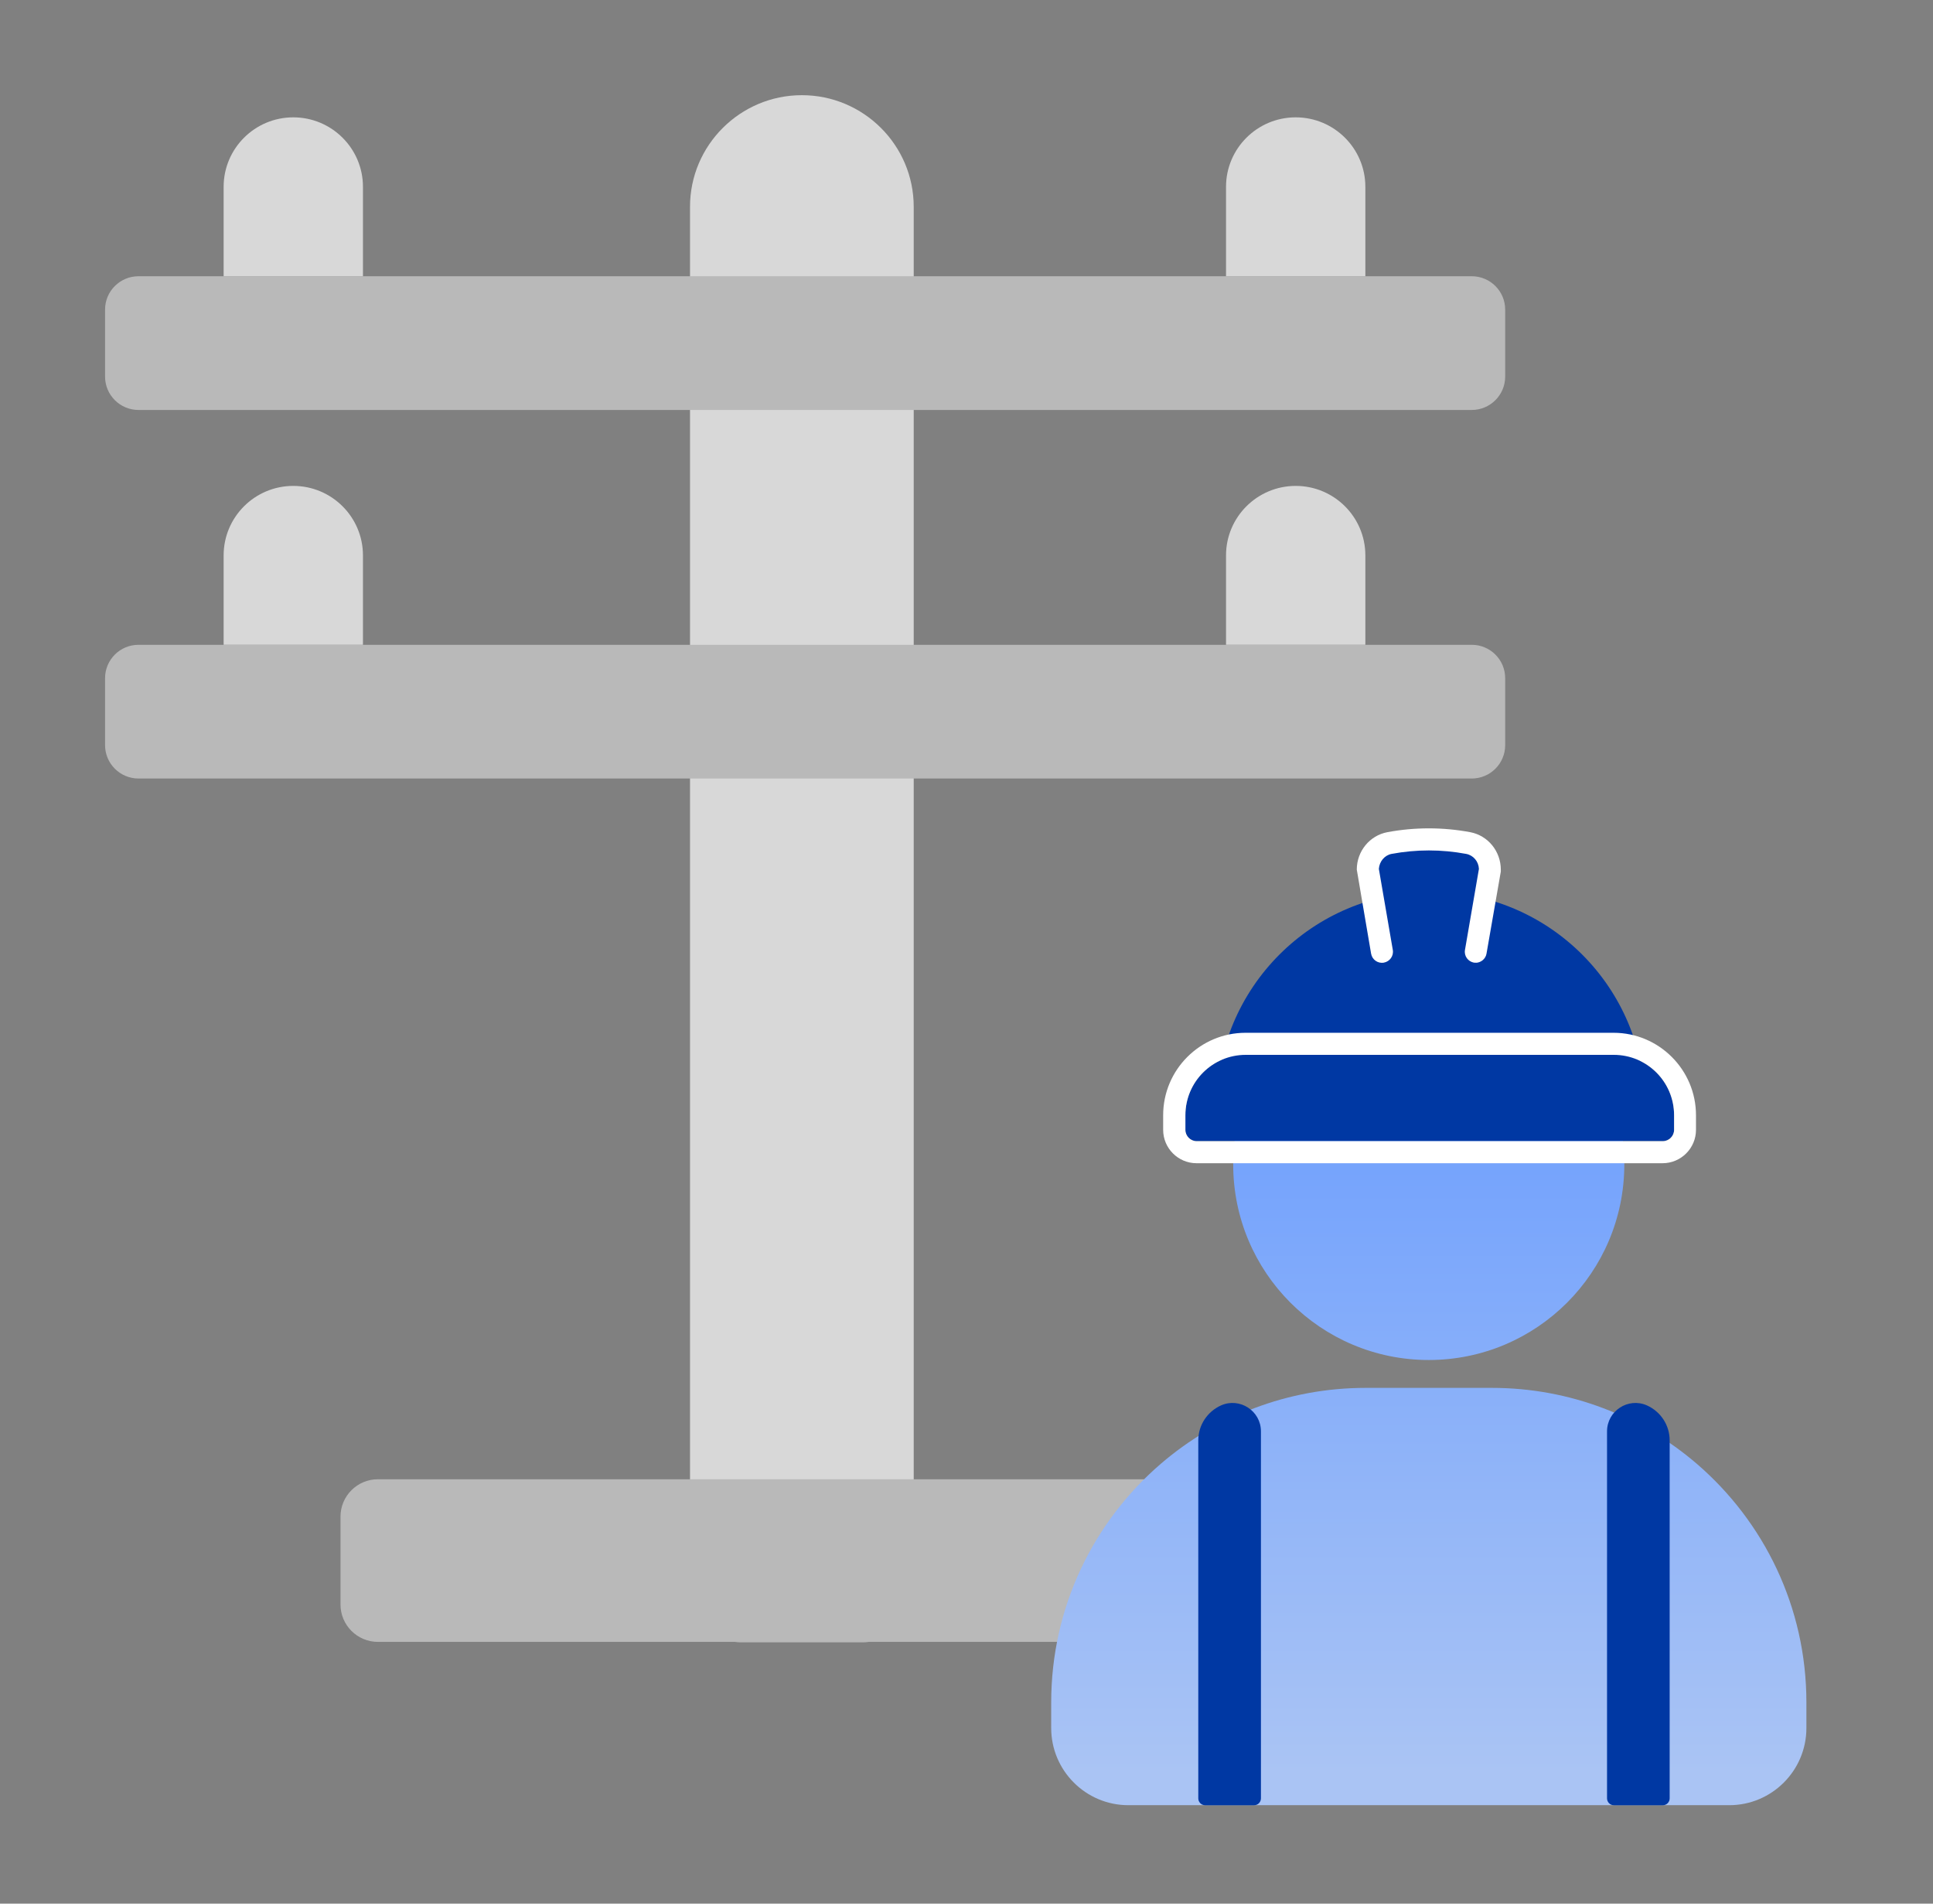 <svg width="65" height="64" viewBox="0 0 65 64" fill="none" xmlns="http://www.w3.org/2000/svg">
<rect x="0" y="0" width="65" height="64" fill="#808080" stroke="none"/>
<g clip-path="url(#clip0_2506_53282)">
<path d="M26.964 3.2C29.038 3.2 30.725 4.883 30.725 6.951V53.509C30.725 54.447 29.961 55.209 29.021 55.209H24.907C23.967 55.209 23.203 54.447 23.203 53.509V6.951C23.203 4.883 24.891 3.2 26.964 3.2Z" fill="#D8D8D8"/>
<path d="M41.437 49.732H12.709C12.014 49.732 11.45 50.295 11.45 50.988V53.944C11.45 54.637 12.014 55.2 12.709 55.2H41.437C42.133 55.2 42.697 54.637 42.697 53.944V50.988C42.697 50.295 42.133 49.732 41.437 49.732Z" fill="#B9B9B9"/>
<path d="M49.489 21.678H4.658C4.037 21.678 3.533 22.18 3.533 22.8V25.052C3.533 25.671 4.037 26.174 4.658 26.174H49.489C50.11 26.174 50.614 25.671 50.614 25.052V22.8C50.614 22.18 50.11 21.678 49.489 21.678Z" fill="#B9B9B9"/>
<path d="M49.489 9.287H4.658C4.037 9.287 3.533 9.789 3.533 10.409V12.661C3.533 13.281 4.037 13.783 4.658 13.783H49.489C50.11 13.783 50.614 13.281 50.614 12.661V10.409C50.614 9.789 50.11 9.287 49.489 9.287Z" fill="#B9B9B9"/>
<path d="M12.213 9.287H7.52V6.281C7.52 4.992 8.569 3.945 9.862 3.945C11.155 3.945 12.205 4.992 12.205 6.281V9.287H12.213Z" fill="#D8D8D8"/>
<path d="M45.92 9.287H41.227V6.281C41.227 4.992 42.277 3.945 43.57 3.945C44.863 3.945 45.912 4.992 45.912 6.281V9.287H45.92Z" fill="#D8D8D8"/>
<path d="M12.213 21.677H7.52V18.672C7.52 17.383 8.569 16.336 9.862 16.336C11.155 16.336 12.205 17.383 12.205 18.672V21.677H12.213Z" fill="#D8D8D8"/>
<path d="M45.92 21.677H41.227V18.672C41.227 17.383 42.277 16.336 43.57 16.336C44.863 16.336 45.912 17.383 45.912 18.672V21.677H45.92Z" fill="#D8D8D8"/>
</g>
<path d="M48.044 45.723C51.675 45.723 54.62 42.779 54.62 39.147C54.62 35.515 51.675 32.571 48.044 32.571C44.412 32.571 41.468 35.515 41.468 39.147C41.468 42.779 44.412 45.723 48.044 45.723Z" fill="url(#paint0_linear_2506_53282)"/>
<path d="M50.167 46.66H45.924C43.289 46.66 40.885 47.622 39.034 49.212C36.778 51.153 35.348 54.025 35.348 57.236V58.096C35.348 59.527 36.511 60.69 37.942 60.69H58.149C59.58 60.69 60.743 59.527 60.743 58.096V57.236C60.743 54.025 59.312 51.153 57.057 49.212C55.206 47.622 52.796 46.66 50.167 46.66Z" fill="url(#paint1_linear_2506_53282)"/>
<path d="M40.915 37.183C40.915 33.207 44.137 29.984 48.113 29.984C52.09 29.984 55.312 33.207 55.312 37.183" fill="#0038A3"/>
<path d="M41.883 35.463H54.263C55.385 35.463 56.293 36.371 56.293 37.493V37.985C56.293 38.193 56.12 38.365 55.913 38.365H40.239C40.032 38.365 39.859 38.193 39.859 37.985V37.493C39.859 36.371 40.767 35.463 41.889 35.463H41.883Z" fill="#0038A3"/>
<path d="M54.264 35.464C55.386 35.464 56.294 36.371 56.294 37.493V37.986C56.294 38.194 56.122 38.366 55.914 38.366H40.24C40.033 38.366 39.861 38.194 39.861 37.986V37.493C39.861 36.371 40.769 35.464 41.89 35.464H54.27M54.264 34.722H41.884C40.359 34.722 39.113 35.962 39.113 37.493V37.986C39.113 38.603 39.617 39.107 40.234 39.107H55.908C56.525 39.107 57.03 38.603 57.03 37.986V37.493C57.03 35.968 55.789 34.722 54.258 34.722H54.264Z" fill="white"/>
<path d="M49.631 31.996L50.106 29.237C50.106 28.803 49.803 28.424 49.376 28.34C48.949 28.257 48.504 28.216 48.052 28.216C47.601 28.216 47.156 28.257 46.729 28.34C46.302 28.424 45.999 28.803 45.999 29.237L46.474 31.996" fill="#0038A3"/>
<path d="M49.63 32.364C49.63 32.364 49.588 32.364 49.565 32.364C49.363 32.328 49.226 32.138 49.262 31.936L49.731 29.212C49.719 28.963 49.547 28.755 49.303 28.708C48.473 28.553 47.624 28.553 46.793 28.708C46.556 28.755 46.384 28.963 46.366 29.212L46.835 31.936C46.87 32.138 46.734 32.328 46.532 32.364C46.33 32.399 46.14 32.263 46.105 32.061L45.624 29.236C45.624 28.619 46.057 28.09 46.651 27.978C47.571 27.806 48.52 27.806 49.44 27.978C50.033 28.09 50.467 28.619 50.467 29.236V29.301L49.986 32.061C49.956 32.239 49.796 32.369 49.618 32.369L49.63 32.364Z" fill="white"/>
<path d="M42.17 60.692H40.526C40.401 60.692 40.294 60.591 40.294 60.46V48.425C40.294 47.914 40.597 47.457 41.06 47.249C41.689 46.971 42.401 47.433 42.401 48.122V60.46C42.401 60.585 42.3 60.692 42.17 60.692Z" fill="#0038A3"/>
<path d="M54.27 60.692H55.914C56.039 60.692 56.145 60.591 56.145 60.46V48.425C56.145 47.914 55.843 47.457 55.38 47.249C54.751 46.971 54.039 47.433 54.039 48.122V60.46C54.039 60.585 54.139 60.692 54.27 60.692Z" fill="#0038A3"/>
<defs>
<linearGradient id="paint0_linear_2506_53282" x1="48.044" y1="33.04" x2="48.044" y2="59.61" gradientUnits="userSpaceOnUse">
<stop stop-color="#669AFF"/>
<stop offset="1" stop-color="#AAC4F4"/>
</linearGradient>
<linearGradient id="paint1_linear_2506_53282" x1="48.042" y1="33.04" x2="48.042" y2="59.61" gradientUnits="userSpaceOnUse">
<stop stop-color="#669AFF"/>
<stop offset="1" stop-color="#AAC4F4"/>
</linearGradient>
<clipPath id="clip0_2506_53282">
<rect width="52" height="52" fill="white" transform="translate(3.533 3.2)"/>
</clipPath>
</defs>
</svg>
